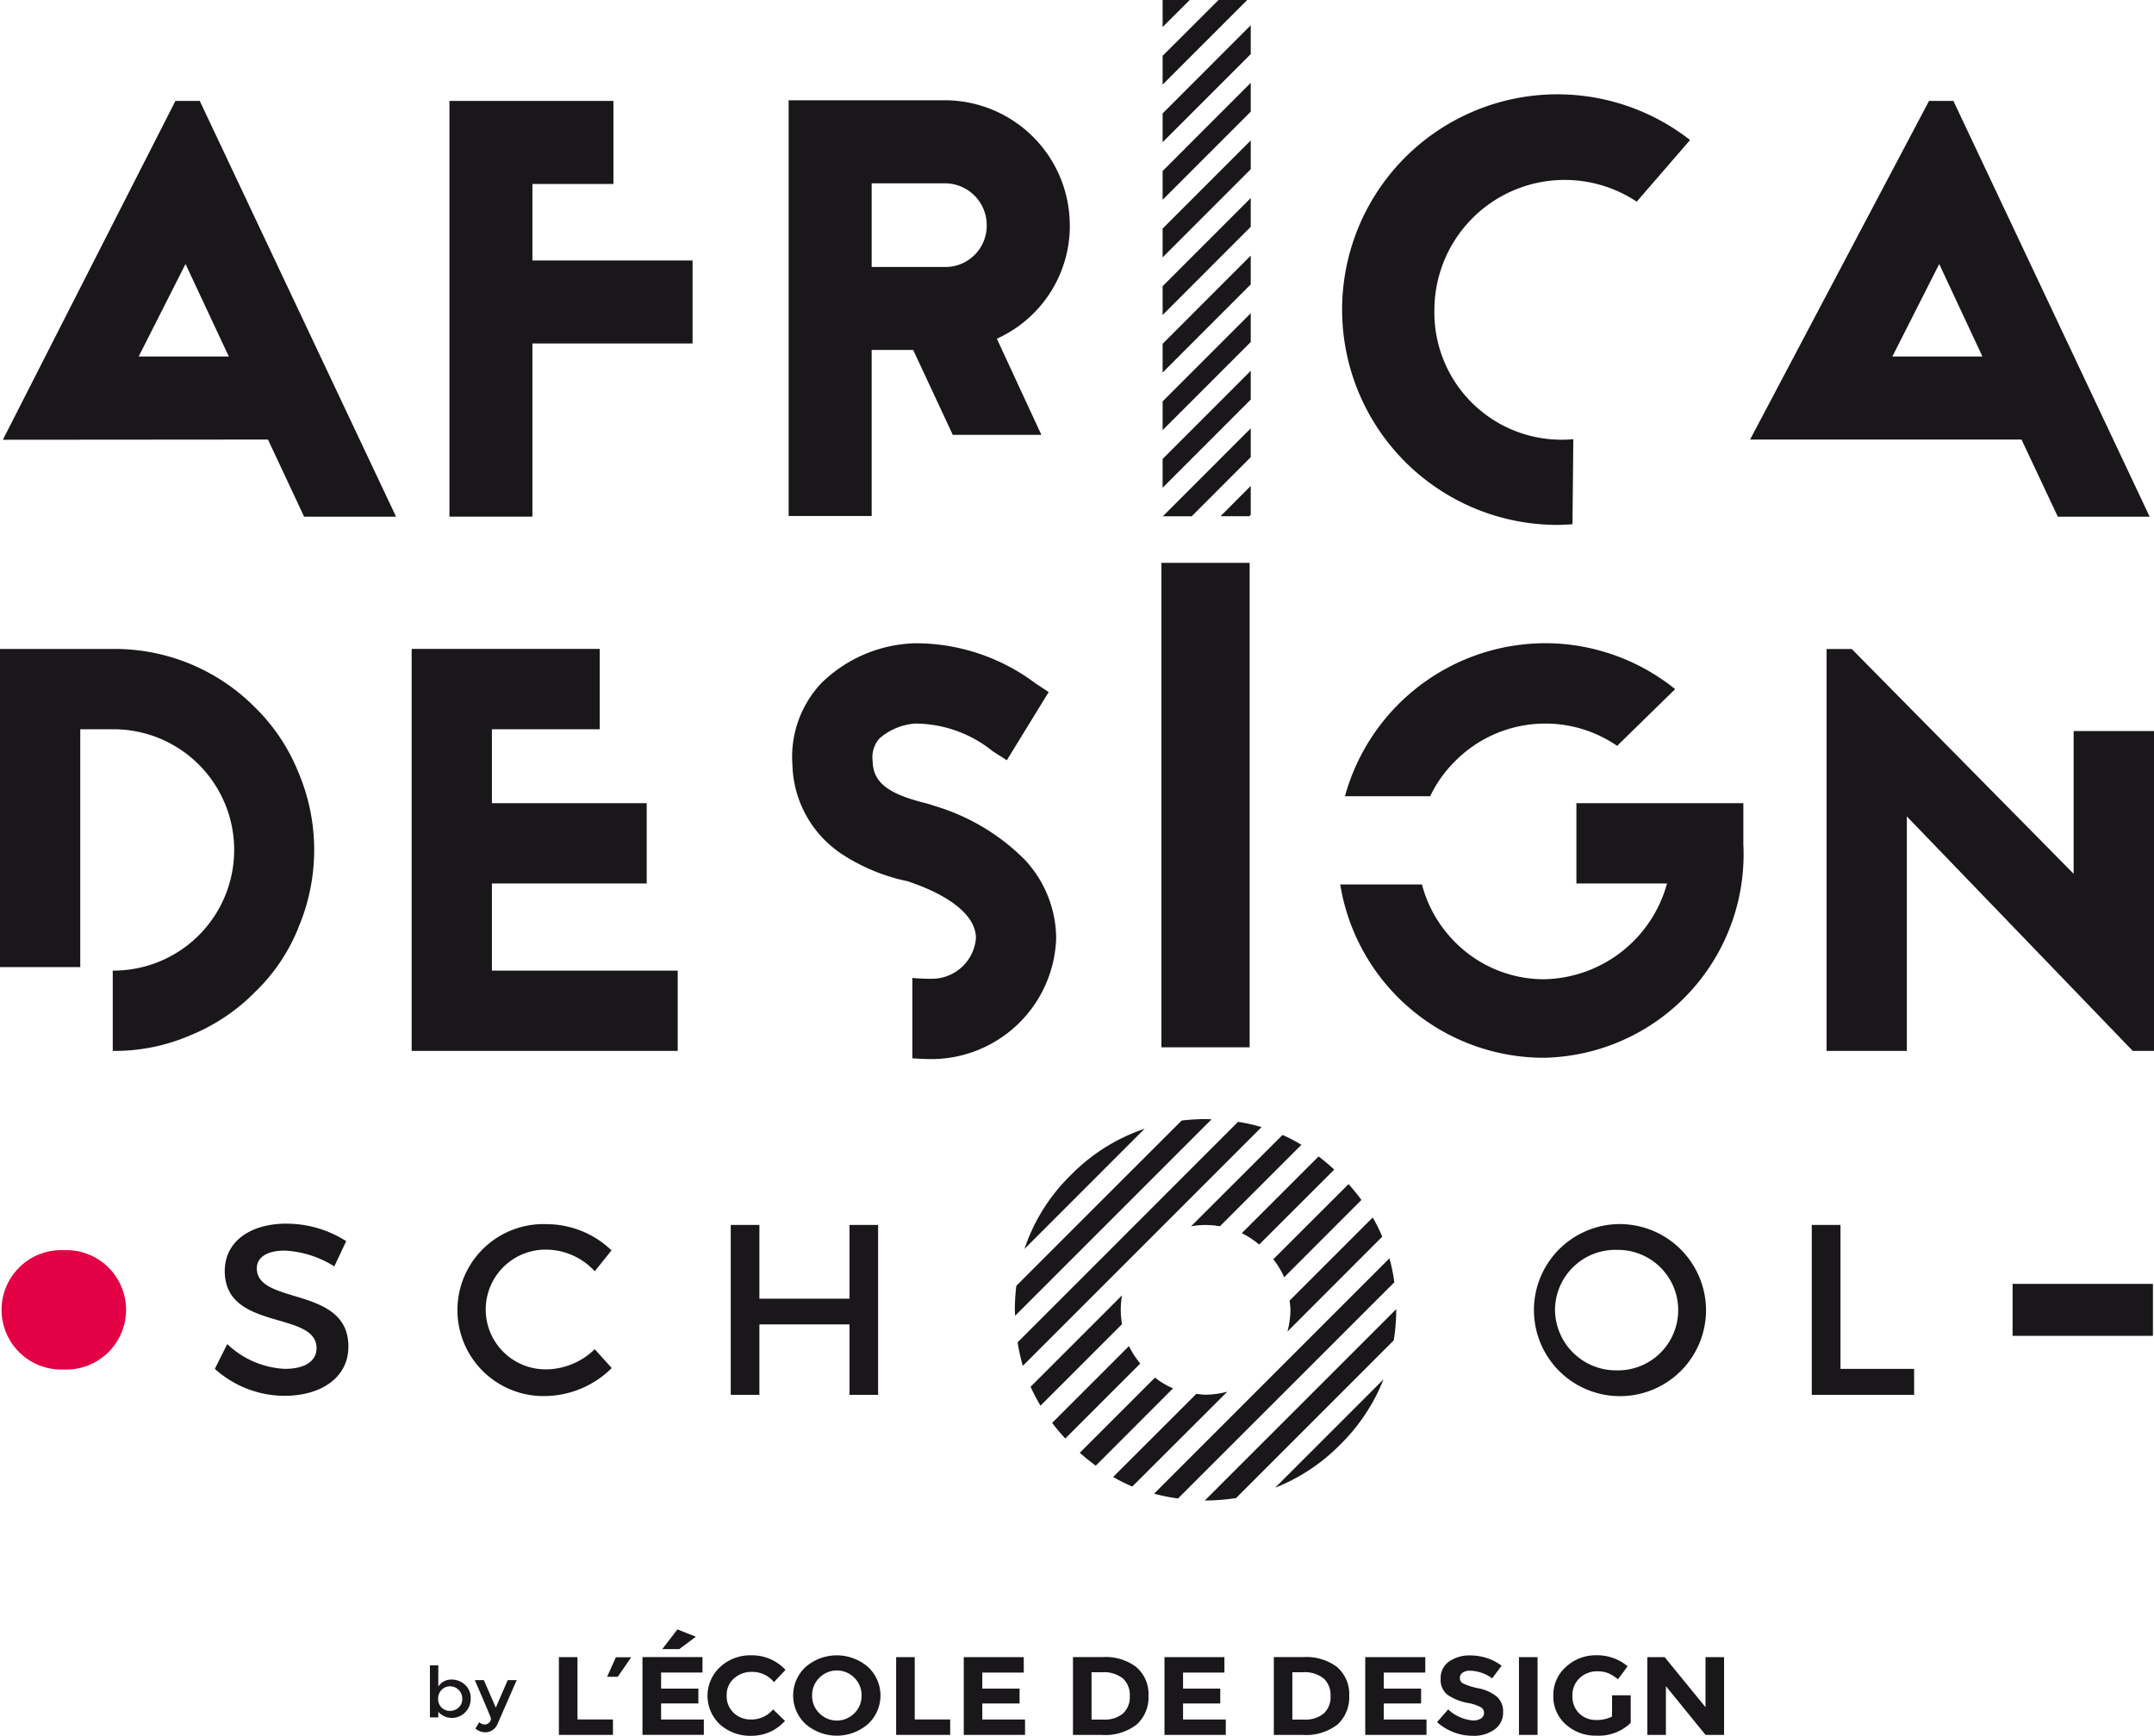 <svg id="Calque_1" data-name="Calque 1" xmlns="http://www.w3.org/2000/svg" viewBox="0 0 40.578 32.702"><defs><style>.cls-1{fill:#1a171b;}.cls-2{fill:#e30045;}</style></defs><title>AADS_LOGO_CMJN</title><path class="cls-1" d="M36.041,27.529V24.817H35.5v3.201h1.928v-.489Zm-4.226-2.241a1.135,1.135,0,1,1,0,2.269,1.149,1.149,0,0,1-1.152-1.14,1.137,1.137,0,0,1,1.152-1.13m-.004-.484a1.621,1.621,0,1,0,1.697,1.614,1.628,1.628,0,0,0-1.697-1.614M17.911,28.018V24.817h-.539v1.39H15.675V24.817h-.54v3.201h.54V26.692h1.697v1.326Zm-6.239-3.215a1.62,1.62,0,1,0-.019,3.238,1.811,1.811,0,0,0,1.24-.527l-.32-.356a1.324,1.324,0,0,1-.892.38,1.128,1.128,0,1,1,0-2.255,1.254,1.254,0,0,1,.892.407l.316-.393a1.768,1.768,0,0,0-1.217-.494m-4.903-.01c-.695,0-1.166.344-1.166.892,0,1.14,1.729.741,1.729,1.454,0,.248-.224.39-.599.39a1.688,1.688,0,0,1-1.083-.467l-.234.467a1.971,1.971,0,0,0,1.308.508c.705,0,1.208-.352,1.208-.925.005-1.152-1.725-.777-1.725-1.477,0-.215.206-.334.522-.334a1.921,1.921,0,0,1,.938.298l.224-.476a2.085,2.085,0,0,0-1.12-.329" transform="translate(-1.369 -1.74)"/><path class="cls-2" d="M2.571,27.541a1.125,1.125,0,1,0,0-2.248,1.125,1.125,0,1,0,0,2.248" transform="translate(-1.369 -1.74)"/><rect class="cls-1" x="37.914" y="24.188" width="2.644" height="0.979"/><path class="cls-1" d="M9.623,33.745a.223.223,0,0,0,.065.165.218.218,0,0,0,.158.063.233.233,0,0,0,.162-.063.211.211,0,0,0,.069-.165.227.227,0,0,0-.068-.168.223.223,0,0,0-.162-.067.214.214,0,0,0-.159.067.231.231,0,0,0-.065.168m.247-.363a.375.375,0,0,1,.259.098.335.335,0,0,1,.107.26.358.358,0,0,1-.355.366.348.348,0,0,1-.255-.116v.105H9.468v-.98H9.626v.4a.287.287,0,0,1,.244-.133" transform="translate(-1.369 -1.74)"/><path class="cls-1" d="M10.512,34.376a.287.287,0,0,1-.187-.07l.072-.12a.156.156,0,0,0,.102.043.114.114,0,0,0,.086-.036.111.111,0,0,0,.033-.078q0-.018-.304-.722h.17l.225.518.225-.518h.169l-.365.835a.26.26,0,0,1-.093.108.241.241,0,0,1-.134.04" transform="translate(-1.369 -1.74)"/><polygon class="cls-1" points="10.529 32.685 10.529 31.22 10.879 31.22 10.879 32.394 11.547 32.394 11.547 32.685 10.529 32.685"/><path class="cls-1" d="M14.165,32.809h-.32l.285-.371.348.137Zm.438.15v.291h-.78v.303h.702v.279h-.702v.303h.805v.289H13.472V32.959Z" transform="translate(-1.369 -1.74)"/><path class="cls-1" d="M15.512,34.135a.532.532,0,0,0,.421-.19l.224.216a.838.838,0,0,1-.629.281.854.854,0,0,1-.596-.214.738.738,0,0,1,.004-1.083.832.832,0,0,1,.585-.219.854.854,0,0,1,.645.274l-.217.231a.523.523,0,0,0-.413-.193.492.492,0,0,0-.337.121.405.405,0,0,0-.14.324.423.423,0,0,0,.132.327.449.449,0,0,0,.32.124" transform="translate(-1.369 -1.74)"/><path class="cls-1" d="M17.6,33.684a.462.462,0,0,0-.135-.334.464.464,0,0,0-.662,0,.46.46,0,0,0-.135.334.454.454,0,0,0,.135.332.464.464,0,0,0,.662,0,.456.456,0,0,0,.135-.332m.118.539a.898.898,0,0,1-1.17,0,.733.733,0,0,1,0-1.08.898.898,0,0,1,1.17,0,.732.732,0,0,1,0,1.08" transform="translate(-1.369 -1.74)"/><polygon class="cls-1" points="16.882 32.685 16.882 31.22 17.232 31.22 17.232 32.394 17.9 32.394 17.9 32.685 16.882 32.685"/><polygon class="cls-1" points="19.286 31.22 19.286 31.511 18.505 31.511 18.505 31.813 19.207 31.813 19.207 32.093 18.505 32.093 18.505 32.395 19.31 32.395 19.31 32.685 18.156 32.685 18.156 31.22 19.286 31.22"/><path class="cls-1" d="M22.523,34.022a.41.41,0,0,0,.129-.328.421.421,0,0,0-.129-.332.576.576,0,0,0-.396-.117h-.195v.891h.223a.539.539,0,0,0,.369-.113m.256-.871a.666.666,0,0,1,.225.535.695.695,0,0,1-.219.54.965.965,0,0,1-.666.198H21.582V32.959h.555a.963.963,0,0,1,.643.191" transform="translate(-1.369 -1.74)"/><polygon class="cls-1" points="23.066 31.22 23.066 31.511 22.287 31.511 22.287 31.813 22.988 31.813 22.988 32.093 22.287 32.093 22.287 32.395 23.092 32.395 23.092 32.685 21.937 32.685 21.937 31.22 23.066 31.22"/><path class="cls-1" d="M26.305,34.022a.41.41,0,0,0,.129-.328.421.421,0,0,0-.129-.332.573.573,0,0,0-.397-.117h-.193v.891h.221a.539.539,0,0,0,.369-.113m.258-.871a.671.671,0,0,1,.223.535.7.7,0,0,1-.217.54.973.973,0,0,1-.668.198h-.535V32.959h.553a.972.972,0,0,1,.644.191" transform="translate(-1.369 -1.74)"/><polygon class="cls-1" points="26.85 31.22 26.85 31.511 26.068 31.511 26.068 31.813 26.771 31.813 26.771 32.093 26.068 32.093 26.068 32.395 26.873 32.395 26.873 32.685 25.719 32.685 25.719 31.22 26.85 31.22"/><path class="cls-1" d="M28.922,33.252a.124.124,0,0,0-.051.102.11.11,0,0,0,.062.102,1.192,1.192,0,0,0,.283.09.8.8,0,0,1,.346.154.367.367,0,0,1,.123.299.383.383,0,0,1-.156.32.658.658,0,0,1-.416.123,1.007,1.007,0,0,1-.672-.258l.209-.239a.775.775,0,0,0,.469.208.266.266,0,0,0,.152-.039.126.126,0,0,0,.055-.104.121.121,0,0,0-.059-.105.794.794,0,0,0-.231-.079.988.988,0,0,1-.4-.158.355.355,0,0,1-.127-.305.376.376,0,0,1,.16-.322.674.674,0,0,1,.4-.113,1.038,1.038,0,0,1,.315.051.888.888,0,0,1,.273.143l-.178.238a.729.729,0,0,0-.422-.144.219.219,0,0,0-.137.039" transform="translate(-1.369 -1.74)"/><rect class="cls-1" x="28.615" y="31.22" width="0.35" height="1.465"/><path class="cls-1" d="M31.738,33.679h.351v.519a.855.855,0,0,1-.644.241.832.832,0,0,1-.58-.212.699.699,0,0,1-.234-.54.706.706,0,0,1,.238-.543.822.822,0,0,1,.576-.219.89.89,0,0,1,.586.207l-.182.246a.721.721,0,0,0-.193-.119.557.557,0,0,0-.192-.032.473.473,0,0,0-.336.127.434.434,0,0,0-.137.335.44.44,0,0,0,.129.332.446.446,0,0,0,.314.123.639.639,0,0,0,.303-.064Z" transform="translate(-1.369 -1.74)"/><polygon class="cls-1" points="32.129 31.22 32.479 31.22 32.479 32.685 32.129 32.685 31.383 31.767 31.383 32.685 31.033 32.685 31.033 31.22 31.359 31.22 32.129 32.163 32.129 31.22"/><polygon class="cls-1" points="11.891 31.222 11.638 31.59 11.437 31.59 11.603 31.222 11.891 31.222"/><path class="cls-1" d="M5.68,8.457H3.981l.883-1.743Zm1.418,3.017H8.83L5.132,3.641h-.458L1.423,10.025,6.417,10.021ZM11.399,8.211h3.017V6.647H11.399V5.206h1.526V3.641H9.836v7.832H11.399Zm8.558-2.223a.777.777,0,0,1-.782.782H17.79V5.194h1.385a.787.787,0,0,1,.782.793m1.565,0a2.357,2.357,0,0,0-2.347-2.358H16.226v7.832H17.79V8.333h.782l.746,1.6h1.669l-.839-1.812a2.333,2.333,0,0,0,1.375-2.133" transform="translate(-1.369 -1.74)"/><path class="cls-1" d="M38.715,8.457H37.018l.883-1.743Zm-4.377,1.564h5.113l.684,1.453h1.73L38.168,3.641h-.459" transform="translate(-1.369 -1.74)"/><path class="cls-1" d="M32.201,5.541,33.207,4.378a4.056,4.056,0,1,0-2.502,7.251c.098,0,.191-.006.287-.013l.016-1.602a2.396,2.396,0,0,1-2.617-2.441,2.454,2.454,0,0,1,3.811-2.034" transform="translate(-1.369 -1.74)"/><path class="cls-1" d="M6.985,19.227a3.743,3.743,0,0,0,0-2.949,3.585,3.585,0,0,0-.81-1.209,3.721,3.721,0,0,0-2.668-1.103H1.369v5.994H2.881V15.479h.626a2.273,2.273,0,0,1,0,4.547H3.493v1.513h.014a3.597,3.597,0,0,0,1.469-.303,3.617,3.617,0,0,0,1.2-.809,3.462,3.462,0,0,0,.81-1.199M9.124,21.539H14.136V20.026h-3.5V18.384h2.916V16.872h-2.916V15.479h2.031V13.965H9.124Zm8.685-5.455a.534.534,0,0,1,.129-.433,1.151,1.151,0,0,1,.669-.279,2.33,2.33,0,0,1,1.459.518l.27.173.789-1.285-.248-.163a3.759,3.759,0,0,0-2.27-.756,2.625,2.625,0,0,0-1.76.746,2.024,2.024,0,0,0-.55,1.545,2.08,2.08,0,0,0,.972,1.707,3.596,3.596,0,0,0,1.145.474l.054.011.033.012c.789.27,1.253.647,1.253,1.059a.832.832,0,0,1-.832.767c-.087,0-.214-.001-.366-.016v1.515c.132.008.257.014.366.014a2.355,2.355,0,0,0,2.344-2.279,2.189,2.189,0,0,0-.595-1.48,3.999,3.999,0,0,0-1.674-1.004c-.065-.021-.13-.043-.216-.065-.691-.174-.962-.39-.972-.778" transform="translate(-1.369 -1.74)"/><rect class="cls-1" x="21.879" y="10.604" width="1.662" height="9.127"/><path class="cls-1" d="M31.834,15.791l1.092-1.068a3.907,3.907,0,0,0-2.408-.865h-.033a3.92,3.92,0,0,0-3.779,2.883h1.605a2.363,2.363,0,0,1,.477-.668,2.391,2.391,0,0,1,1.697-.701h.021a2.385,2.385,0,0,1,1.328.42m2.377,1.848v-.768H31.066v1.513h1.707a2.45,2.45,0,0,1-2.322,1.804,2.36,2.36,0,0,1-1.695-.724,2.396,2.396,0,0,1-.6-1.062H26.617a3.885,3.885,0,0,0,3.822,3.265h.012a3.835,3.835,0,0,0,3.76-4.028" transform="translate(-1.369 -1.74)"/><polygon class="cls-1" points="39.064 16.462 34.885 12.228 34.41 12.228 34.41 19.799 35.922 19.799 35.922 15.381 40.178 19.799 40.578 19.799 40.578 13.773 39.064 13.773 39.064 16.462"/><path class="cls-1" d="M23.781,1.74h-.51V2.249Zm1.084,0h-.541L23.271,2.792V3.334Zm.066,1.019V2.216L23.271,3.877v.542Zm0,1.084v-.542L23.271,4.962v.542Zm0,1.085V4.386L23.271,6.047v.542Zm0,1.085V5.471L23.271,7.132v.542Zm0,1.085V6.556L23.271,8.217v.542Zm0,1.085V7.641L23.271,9.302v.542Zm0,1.085V8.726l-1.66,1.661v.542Zm0,1.085v-.543l-1.656,1.657h.543Zm0,1.084v-.542l-.57.571h.543Z" transform="translate(-1.369 -1.74)"/><path class="cls-1" d="M24.654,29.964l2.971-2.972a3.695,3.695,0,0,0,.047-.574v-.014l-3.606,3.605h.014a3.921,3.921,0,0,0,.574-.046m-.461-7.135c-.037-.001-.074-.005-.113-.005a3.997,3.997,0,0,0-.451.028l-3.114,3.113a3.887,3.887,0,0,0-.028.452c0,.037.004.074.005.113ZM21.541,23.879a3.494,3.494,0,0,0-.873,1.391l2.264-2.265a3.521,3.521,0,0,0-1.391.874m3.594-.905a3.486,3.486,0,0,0-.443-.099l-4.153,4.154a3.478,3.478,0,0,0,.098.443Zm-.645,4.985a1.653,1.653,0,0,1-.412.057c-.059,0-.113-.011-.172-.016l-1.567,1.566a3.275,3.275,0,0,0,.361.18Zm-2.779,1.151c.098.087.197.167.301.243l1.455-1.457a1.509,1.509,0,0,1-.34-.202Zm-.521-.563a3.662,3.662,0,0,0,.248.294l1.412-1.413a1.573,1.573,0,0,1-.213-.328Zm-.406-.681a3.26,3.26,0,0,0,.187.356l1.535-1.535a1.58,1.58,0,0,1,0-.543Zm5.101-4.558a2.949,2.949,0,0,0-.355-.186l-1.723,1.721a1.523,1.523,0,0,1,.543,0Zm.619.467a3.812,3.812,0,0,0-.295-.248l-1.447,1.446a1.612,1.612,0,0,1,.328.214Zm.512.572c-.074-.102-.156-.201-.242-.299l-1.418,1.416a1.574,1.574,0,0,1,.205.339Zm.393.691a3.283,3.283,0,0,0-.18-.361l-1.566,1.566a1.634,1.634,0,0,1,.016.174,1.663,1.663,0,0,1-.057.41Zm.227.86a3.406,3.406,0,0,0-.092-.452l-4.434,4.435a3.575,3.575,0,0,0,.451.09Zm-1.018,3.056a3.556,3.556,0,0,0,.814-1.227l-2.041,2.041a3.538,3.538,0,0,0,1.227-.814" transform="translate(-1.369 -1.74)"/></svg>